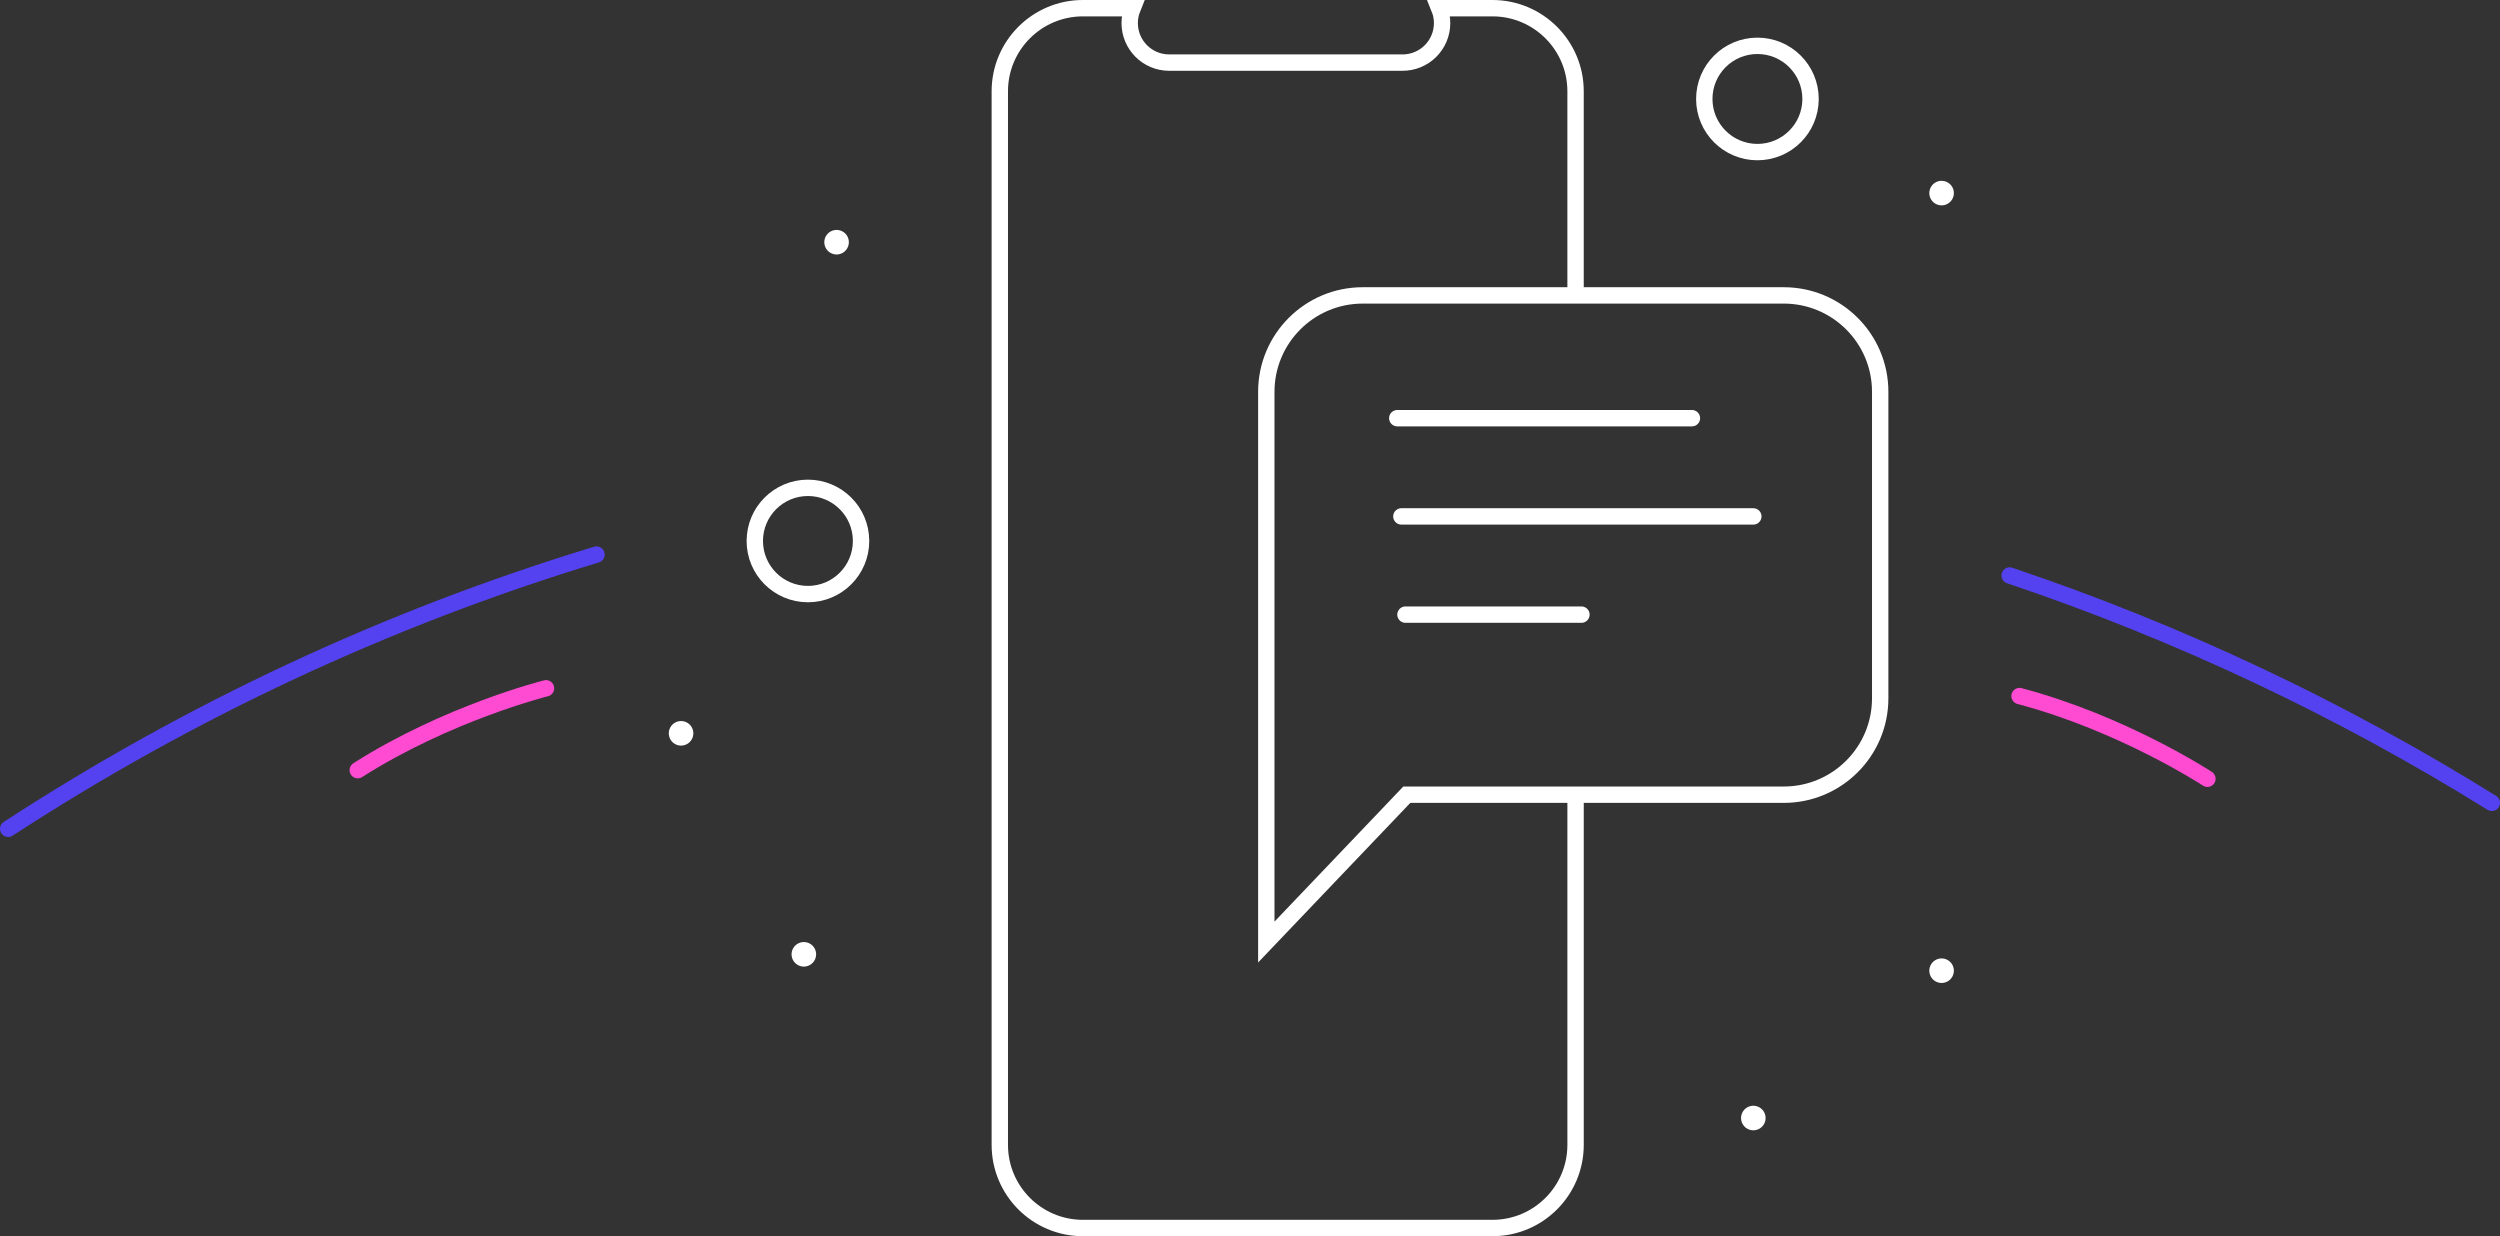 <?xml version="1.0" encoding="utf-8"?>
<!-- Generator: Adobe Illustrator 21.0.2, SVG Export Plug-In . SVG Version: 6.00 Build 0)  -->
<svg version="1.1" id="Layer_1" xmlns="http://www.w3.org/2000/svg" xmlns:xlink="http://www.w3.org/1999/xlink" x="0px" y="0px"
	 viewBox="0 0 305.428 151.027" style="enable-background:new 0 0 305.428 151.027;" xml:space="preserve">
<rect x="0" y="0" width="305.428" height="151.027" fill="#333333" stroke="none"/>
<style type="text/css">
	.st0{fill:none;stroke:#FFFFFF;stroke-width:2;stroke-miterlimit:10;}
	.st1{fill:none;stroke:#FFFFFF;stroke-width:2;stroke-linecap:round;stroke-miterlimit:10;}
	.st2{fill:none;stroke:#FFFFFF;stroke-width:3;stroke-linecap:round;stroke-miterlimit:10;}
	.st3{fill:none;stroke:#5442F0;stroke-width:2;stroke-linecap:round;stroke-linejoin:round;stroke-miterlimit:10;}
	.st4{fill:none;stroke:#FF4AD2;stroke-width:2;stroke-linecap:round;stroke-linejoin:round;stroke-miterlimit:10;}
</style>
<g>
	<path class="st0" d="M192.489,36.09V11.157C192.489,5.547,187.941,1,182.332,1l0,0h-6.507c1.007,2.468-0.177,5.284-2.645,6.291
		c-0.582,0.237-1.204,0.359-1.833,0.358h-28.509c-2.664-0.001-4.823-2.162-4.823-4.826c0.001-0.625,0.121-1.244,0.356-1.823h-6.067
		c-5.609,0-10.157,4.547-10.157,10.157v0l0,0v128.717c0.001,5.608,4.548,10.154,10.157,10.154h50.029
		c5.608,0,10.155-4.546,10.157-10.154l0,0V97.09"/>
	<g>
		<path class="st0" d="M217.925,97.09h-46.054l-17.165,18V47.871c0-6.506,5.274-11.781,11.781-11.781h51.439
			c6.506,0,11.781,5.274,11.781,11.781v37.439C229.706,91.816,224.431,97.09,217.925,97.09z"/>
		<line class="st1" x1="170.706" y1="51.09" x2="206.706" y2="51.09"/>
		<line class="st1" x1="171.206" y1="63.09" x2="214.206" y2="63.09"/>
		<line class="st1" x1="171.706" y1="75.09" x2="193.206" y2="75.09"/>
	</g>
	<line class="st2" x1="237.206" y1="118.59" x2="237.206" y2="118.59"/>
	<line class="st2" x1="214.206" y1="136.59" x2="214.206" y2="136.59"/>
	<line class="st2" x1="83.206" y1="89.59" x2="83.206" y2="89.59"/>
	<line class="st2" x1="237.206" y1="23.59" x2="237.206" y2="23.59"/>
	<line class="st2" x1="102.206" y1="29.59" x2="102.206" y2="29.59"/>
	<line class="st2" x1="98.206" y1="116.59" x2="98.206" y2="116.59"/>
	<circle class="st0" cx="214.706" cy="12.09" r="6.491"/>
	<circle class="st0" cx="98.706" cy="66.09" r="6.491"/>
	<g>
		<path class="st3" d="M1,101.254c22.029-14.342,46.178-25.701,71.876-33.502"/>
		<path class="st3" d="M245.522,70.308c20.824,7.008,40.565,16.372,58.906,27.776"/>
	</g>
	<g>
		<path class="st4" d="M66.706,84.09c0,0-12,3-23,10"/>
		<path class="st4" d="M269.683,95.142c0,0-10.348-6.776-22.955-10.103"/>
	</g>
</g>
</svg>
